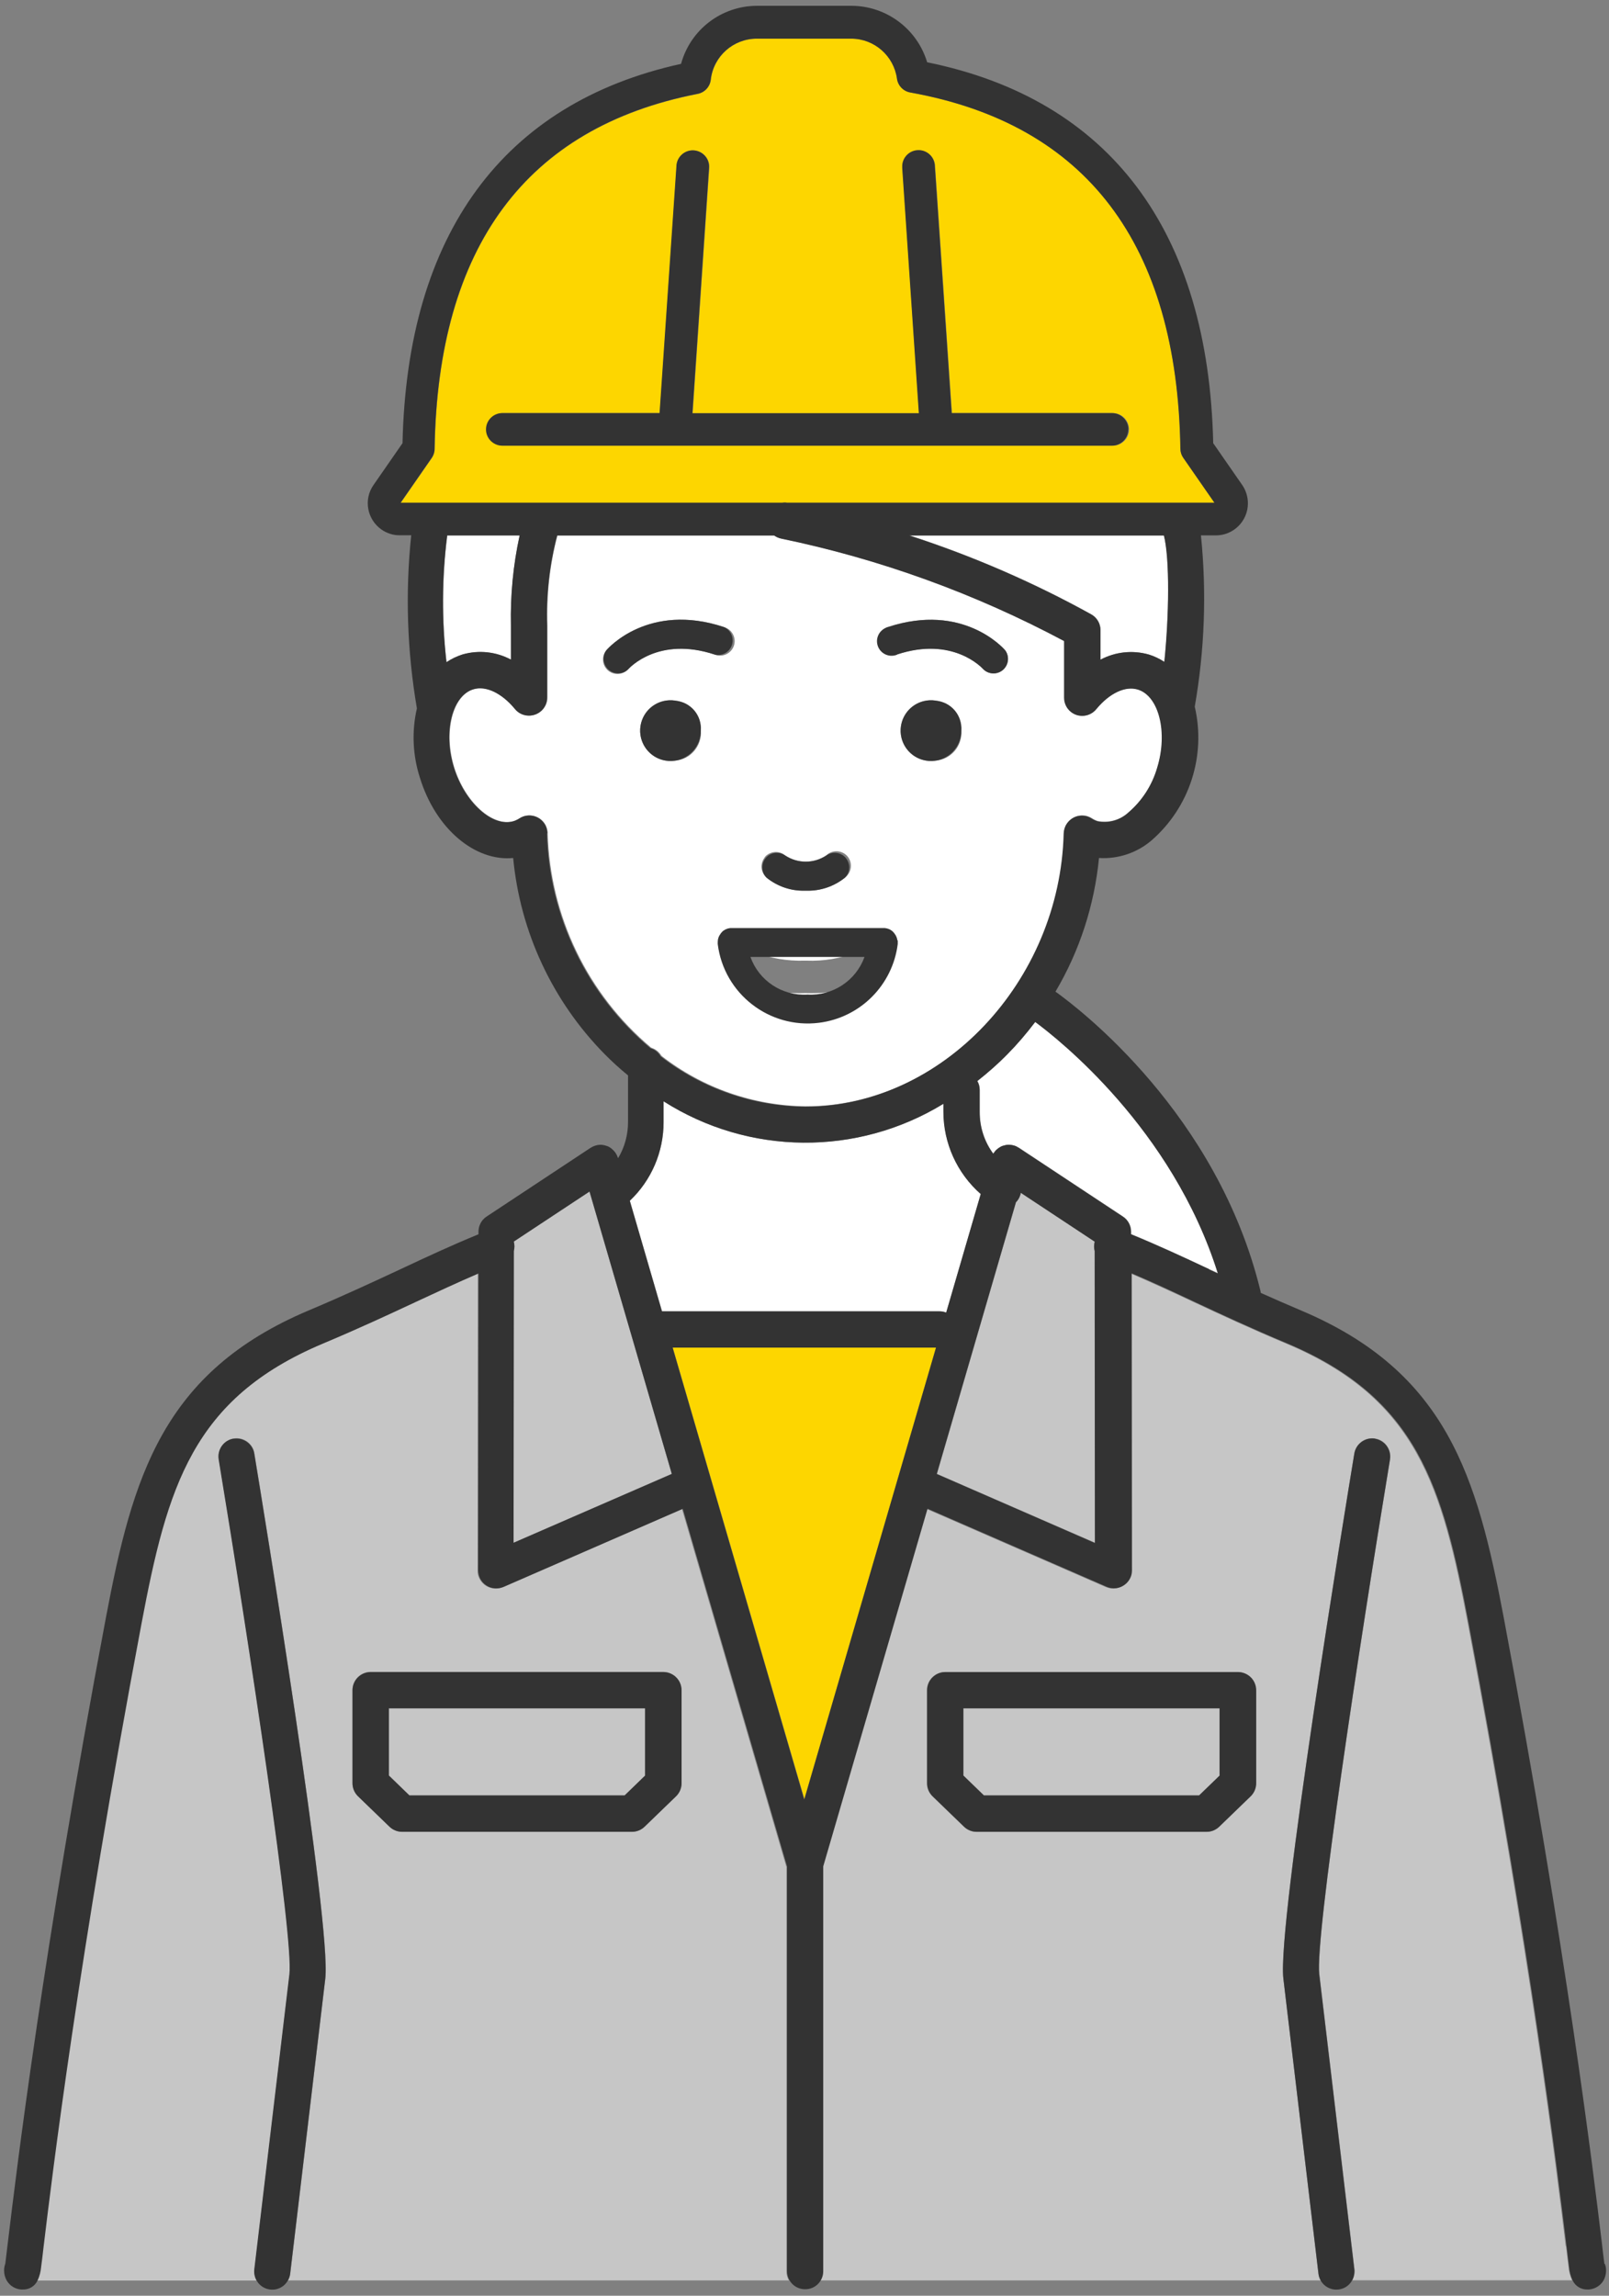 <svg xmlns="http://www.w3.org/2000/svg" width="122" height="174" viewBox="0 0 122 174">
    <rect x="0" y="0" width="122" height="174" fill="#808080" stroke="none"/>
    <path d="M83.44,47.77v2.23c1.13-.6,2.44-.74,3.67-.39.42.13.81.32,1.18.56.36-3.48.42-7.81-.03-9.59h-19.3c4.78,1.55,9.39,3.55,13.79,5.98.43.24.7.7.7,1.2Z" style="fill:#fff;stroke-width:0px"/>
    <path d="M93.16,37.48l-1.02.71h0l1.02-.71Z" style="fill:#fff;stroke-width:0px"/>
    <path d="M80.68,63.14c.02-.76.65-1.36,1.41-1.34.25,0,.49.08.71.22.14.09.28.16.44.21.85.16,1.72-.09,2.35-.67,1.04-.9,1.8-2.08,2.18-3.4.82-2.66.14-5.42-1.46-5.91-.96-.29-2.17.28-3.17,1.49-.48.59-1.35.67-1.93.19-.32-.26-.5-.65-.5-1.07v-4.29c-6.75-3.6-13.98-6.21-21.47-7.76-.18-.04-.36-.12-.51-.23h-16.46c-.59,2.23-.84,4.53-.76,6.83v5.45c0,.76-.62,1.37-1.38,1.37-.41,0-.8-.18-1.06-.5-1-1.22-2.21-1.79-3.17-1.49-1.59.49-2.28,3.25-1.46,5.91s2.94,4.57,4.53,4.08c.15-.05.3-.12.44-.21.64-.41,1.49-.22,1.9.41.14.21.21.46.22.71.17,6.3,3.03,12.22,7.85,16.27.33.1.6.32.78.62,3.14,2.44,6.99,3.78,10.97,3.82,10.34,0,19.31-9.48,19.59-20.71ZM70.97,57.64c-1.25.21-2.44-.63-2.65-1.89-.21-1.25.63-2.44,1.89-2.65,1.25-.21,2.44.63,2.65,1.89.02.12.03.25.03.38.09,1.16-.76,2.17-1.92,2.28h0ZM67.32,47.52c5.69-1.87,8.76,1.61,8.89,1.76.36.49.26,1.18-.23,1.54-.44.32-1.04.28-1.43-.11-.1-.12-2.31-2.51-6.54-1.11-.59.15-1.19-.21-1.34-.8-.13-.53.14-1.08.65-1.29h0ZM57.98,64.97c.39-.46,1.08-.53,1.55-.14.95.63,2.18.63,3.12,0,.44-.42,1.13-.41,1.56.02.42.44.41,1.13-.02,1.56-.04.04-.09.08-.13.11-.83.67-1.86,1.01-2.92.98h-.11c-1.05.03-2.08-.32-2.9-.98-.46-.39-.52-1.07-.14-1.54h0ZM51.22,57.64c-1.25.21-2.44-.63-2.65-1.89-.21-1.25.63-2.44,1.89-2.65,1.25-.21,2.44.63,2.65,1.89.02.12.03.25.03.38.09,1.16-.77,2.18-1.92,2.28h0ZM54.18,49.6c-4.25-1.4-6.45,1.01-6.54,1.11-.21.24-.51.37-.83.37-.61,0-1.1-.5-1.09-1.11,0-.25.09-.5.26-.69.13-.15,3.2-3.64,8.89-1.76.59.15.95.75.8,1.34-.15.59-.75.95-1.34.8-.05-.01-.1-.03-.15-.05h0ZM56.22,74.43c-.63-.26-.93-.98-.67-1.61.26-.63.98-.93,1.61-.67.01,0,.02.01.04.02,1.21.46,2.5.68,3.8.64h.16c1.3.05,2.59-.17,3.81-.64.62-.28,1.35,0,1.63.61.28.62,0,1.35-.61,1.63-.01,0-.02.01-.04.02-1.52.6-3.15.89-4.78.84h-.18c-1.63.05-3.26-.23-4.77-.83h0Z" style="fill:#fff;stroke-width:0px"/>
    <path d="M73.05,134.57l1.56,1.51h16.32l1.56-1.51v-5.09h-19.43v5.09Z" style="fill:#c6c6c6;stroke-width:0px"/>
    <path d="M59.69,38.11h32.4l-2.36-3.4c-.14-.2-.22-.44-.22-.69-.24-15.52-7.13-24.61-20.48-27.01-.53-.1-.94-.52-1.01-1.05-.24-1.73-1.72-3.03-3.47-3.03h-7.16c-1.78,0-3.28,1.34-3.49,3.11-.06.54-.46.97-.99,1.08-13,2.54-19.71,11.59-19.95,26.91,0,.25-.08.49-.22.69l-2.36,3.4h28.96c.12-.02.24-.02.36,0ZM36.9,32.55c0-.68.56-1.24,1.24-1.24h11.89l1.28-18.74c.04-.68.62-1.21,1.3-1.17.68.04,1.21.62,1.17,1.3,0,.01,0,.02,0,.04l-1.26,18.58h17.17l-1.26-18.58c-.06-.68.45-1.28,1.13-1.34.68-.06,1.28.45,1.34,1.13,0,.01,0,.02,0,.04l1.28,18.74h12.16c.68-.02,1.25.52,1.27,1.2.02.68-.52,1.25-1.2,1.27-.02,0-.05,0-.07,0h-46.19c-.68,0-1.24-.55-1.24-1.24h0s0,0,0,0Z" style="fill:#fdd600;stroke-width:0px"/>
    <path d="M29.49,134.57l1.56,1.51h16.32l1.56-1.51v-5.09h-19.43v5.09Z" style="fill:#c6c6c6;stroke-width:0px"/>
    <path d="M33.91,40.63c-.4,3.18-.42,6.39-.05,9.57.37-.26.79-.45,1.22-.59,1.23-.35,2.54-.21,3.66.39v-2.58c-.05-2.3.17-4.59.66-6.83h-5.49s0,.03,0,.05Z" style="fill:#fff;stroke-width:0px"/>
    <path d="M118.72,170.26c-.65-5.39-2.63-21.79-7.41-47.14-1.97-10.46-3.88-17.11-13.75-21.27-2.81-1.18-5.06-2.23-7.05-3.16-1.66-.78-3.16-1.47-4.76-2.16l.02,22.5c0,.76-.61,1.37-1.37,1.37-.19,0-.38-.04-.55-.11l-13.59-5.92-7.91,27.11v30.68c0,.24-.07.48-.19.68h37.98c-.09-.16-.15-.33-.17-.52l-2.66-22.36c-.5-4.03,4.78-36.15,5.38-39.8.12-.75.83-1.25,1.58-1.13s1.25.83,1.13,1.58h0c-2.34,14.17-5.7,36.27-5.36,39.02l2.66,22.36c.03.29-.03.59-.17.84h16.67c-.15-.32-.24-.67-.27-1.03-.05-.35-.11-.87-.19-1.57ZM95.23,135.16c0,.37-.15.73-.42.99l-2.38,2.3c-.26.25-.6.39-.96.39h-17.43c-.36,0-.7-.14-.96-.39l-2.38-2.3c-.27-.26-.42-.62-.42-.99v-7.05c0-.76.62-1.38,1.38-1.38h22.18c.76,0,1.38.62,1.38,1.38h0v7.05Z" style="fill:#c6c6c6;stroke-width:0px"/>
    <path d="M59.62,141.48l-7.91-27.11-13.59,5.92c-.69.3-1.5-.02-1.8-.71-.08-.17-.11-.36-.11-.55l.02-22.5c-1.61.68-3.1,1.38-4.76,2.16-1.99.93-4.24,1.98-7.05,3.16-9.87,4.16-11.78,10.81-13.75,21.27-4.78,25.35-6.76,41.75-7.41,47.14-.08.69-.15,1.22-.19,1.56-.03.36-.12.7-.27,1.03h16.67c-.15-.25-.21-.55-.17-.84l2.66-22.36c.34-2.76-3.02-24.85-5.36-39.03-.14-.74.36-1.46,1.1-1.59.74-.14,1.46.36,1.59,1.1,0,.01,0,.03,0,.04.6,3.65,5.87,35.77,5.38,39.8l-2.66,22.35c-.02.18-.08.36-.17.52h37.98c-.12-.21-.19-.44-.19-.68v-30.68ZM51.67,135.15c0,.37-.15.73-.42.99l-2.38,2.3c-.26.25-.6.39-.96.39h-17.43c-.36,0-.7-.14-.96-.39l-2.38-2.3c-.27-.26-.42-.62-.42-.99v-7.05c0-.76.62-1.38,1.38-1.38h22.18c.76,0,1.38.62,1.38,1.38h0v7.05Z" style="fill:#c6c6c6;stroke-width:0px"/>
    <path d="M60.99,136.39l9.99-34.25h-19.97l9.99,34.25Z" style="fill:#fdd600;stroke-width:0px"/>
    <path d="M71.24,99.39c.17,0,.35.03.51.1l2.62-8.99c-1.79-1.58-2.82-3.85-2.83-6.24v-.6c-6.53,3.99-14.77,3.92-21.22-.19v1.57c0,2.26-.92,4.42-2.56,5.97l2.44,8.38h21.04Z" style="fill:#fff;stroke-width:0px"/>
    <path d="M78.5,77.45c-.65.86-1.35,1.68-2.11,2.45-.72.72-1.48,1.4-2.28,2.03.12.2.18.43.18.67v1.67c0,1.14.35,2.26,1.03,3.17.01-.02.02-.03.03-.05s.03-.03.04-.05c.03-.04.06-.08.09-.12.03-.03.06-.06.09-.09.03-.03.07-.06.11-.09.03-.03.07-.05.1-.07s.08-.04.12-.07.07-.03.11-.05.09-.03.14-.04.08-.02.12-.03.09-.01.14-.02.08,0,.13,0,.09,0,.13.01c.05,0,.1.01.14.03.02,0,.04,0,.06.01s.04.02.06.02c.04.02.09.03.13.05.04.02.09.04.13.07.02.01.04.02.06.03l7.9,5.22c.38.25.62.68.62,1.14v.2c2.09.86,3.96,1.73,5.92,2.65l.66.31c-3.44-10.99-12.12-17.8-13.84-19.07Z" style="fill:#fff;stroke-width:0px"/>
    <path d="M50.94,111.71l-6.24-21.4-5.74,3.79v.02c.06.23.06.47,0,.7l-.02,22.12,12-5.22Z" style="fill:#c6c6c6;stroke-width:0px"/>
    <path d="M77.04,91.12l-6,20.59,11.99,5.22-.02-22.12c-.06-.23-.06-.47,0-.7v-.02l-5.6-3.7c-.04.23-.13.44-.28.62-.03.04-.07.07-.1.1Z" style="fill:#c6c6c6;stroke-width:0px"/>
    <path d="M121.65,171.58c-.05-.34-.12-.96-.2-1.65-.65-5.41-2.64-21.88-7.43-47.32-2.02-10.69-4.3-18.62-15.38-23.29-1.11-.47-2.11-.91-3.05-1.33,0-.07-.01-.13-.03-.2-3.27-13.34-13.63-21.27-15.53-22.63,1.83-3.09,2.95-6.55,3.3-10.13,1.45.09,2.88-.39,3.98-1.33,2.89-2.51,4.15-6.42,3.28-10.14.75-4.29.91-8.65.47-12.98h1.13c1.34,0,2.43-1.09,2.43-2.43,0-.5-.15-.98-.43-1.39l-2.2-3.17c-.36-16.1-7.85-26.06-21.69-28.87-.76-2.53-3.09-4.27-5.73-4.28h-7.16c-2.7,0-5.06,1.8-5.77,4.4-13.47,2.96-20.77,12.88-21.12,28.75l-2.2,3.17c-.77,1.1-.49,2.61.61,3.38.41.28.89.44,1.39.43h.86c-.46,4.37-.31,8.79.43,13.12-.4,1.74-.32,3.56.23,5.26,1.19,3.87,4.18,6.36,7.07,6.08.53,5.6,2.98,10.85,6.93,14.86.56.57,1.16,1.11,1.78,1.62v3.52c0,.97-.25,1.92-.76,2.76v-.03s-.03-.04-.03-.06c-.02-.05-.03-.09-.05-.13-.02-.04-.04-.08-.07-.12-.01-.02-.02-.04-.03-.06s-.03-.03-.04-.05c-.03-.04-.06-.08-.09-.11-.03-.03-.06-.06-.09-.09-.03-.03-.07-.06-.1-.09-.04-.03-.07-.05-.11-.08s-.08-.04-.11-.06-.08-.04-.12-.05-.09-.03-.13-.04-.08-.02-.12-.03-.09-.01-.14-.02-.09,0-.13,0-.09,0-.13.01c-.05,0-.09.01-.14.03-.02,0-.04,0-.06.01s-.04.02-.06.02c-.04.02-.09.03-.13.05-.04.02-.09.04-.13.07-.02.01-.04.02-.06.03l-7.9,5.22c-.38.25-.61.68-.61,1.14v.2c-2.09.86-3.96,1.73-5.92,2.65-2.06.96-4.2,1.96-6.95,3.12-11.08,4.67-13.36,12.6-15.38,23.29-4.8,25.44-6.78,41.91-7.43,47.32-.08.69-.16,1.3-.2,1.65-.06.16-.09.34-.09.51,0,.27.07.53.2.76.23.39.64.65,1.1.68h.1c.49.02.94-.25,1.14-.69.15-.32.24-.67.27-1.03.05-.35.11-.87.19-1.56.65-5.39,2.63-21.79,7.41-47.14,1.97-10.46,3.88-17.11,13.75-21.27,2.81-1.18,5.06-2.23,7.05-3.16,1.66-.77,3.16-1.47,4.76-2.16l-.02,22.5c0,.76.61,1.37,1.37,1.37.19,0,.37-.04.55-.11l13.59-5.92,7.91,27.11v30.68c0,.76.62,1.37,1.38,1.36.75,0,1.36-.61,1.36-1.36v-30.69l7.91-27.11,13.59,5.92c.69.3,1.5-.02,1.8-.71.08-.17.11-.36.11-.55l-.02-22.5c1.61.68,3.1,1.38,4.76,2.16,1.99.93,4.24,1.98,7.05,3.16,9.87,4.16,11.78,10.81,13.75,21.27,4.78,25.35,6.76,41.75,7.41,47.14.08.69.15,1.22.19,1.57.03.36.12.7.27,1.03.21.44.66.71,1.14.69h.1c.46-.04.87-.29,1.1-.68.13-.23.2-.49.2-.76,0-.18-.03-.35-.1-.51ZM2.97,172.06h-1.37s1.37,0,1.37,0h0ZM88.29,50.17c-.36-.24-.76-.43-1.18-.56-1.23-.35-2.54-.21-3.67.39v-2.23c0-.5-.27-.96-.7-1.2-4.39-2.43-9.01-4.43-13.79-5.98h19.3c.45,1.79.39,6.11.03,9.59h0ZM93.16,37.48l-1.02.71h0l1.02-.71ZM30.37,38.11l2.36-3.4c.14-.2.22-.44.22-.69.24-15.32,6.95-24.37,19.95-26.91.53-.1.93-.54.99-1.07.2-1.77,1.7-3.11,3.49-3.11h7.16c1.75,0,3.23,1.3,3.47,3.03.07.53.48.96,1.01,1.05,13.35,2.4,20.24,11.48,20.48,27,0,.25.08.49.22.69l2.36,3.4h-32.4c-.12-.02-.24-.02-.36,0h-28.96ZM39.4,40.58c-.49,2.24-.71,4.54-.66,6.83v2.58c-1.13-.6-2.44-.74-3.67-.39-.43.14-.84.33-1.22.59-.36-3.18-.35-6.4.05-9.57v-.04h5.49ZM41.5,63.15c-.02-.76-.65-1.36-1.41-1.34-.25,0-.5.08-.71.22-.14.09-.28.16-.44.21-1.59.49-3.71-1.41-4.53-4.08s-.14-5.42,1.46-5.91c.96-.3,2.17.28,3.17,1.49.48.59,1.35.67,1.94.19.32-.26.5-.65.5-1.06v-5.45c-.08-2.3.18-4.61.76-6.83h16.46c.15.11.33.19.51.23,7.49,1.55,14.72,4.17,21.47,7.77v4.29c0,.76.61,1.38,1.37,1.38.41,0,.8-.18,1.06-.5,1-1.22,2.21-1.79,3.17-1.49,1.59.49,2.28,3.25,1.46,5.91-.38,1.32-1.13,2.5-2.18,3.4-.63.59-1.5.84-2.35.67-.15-.05-.3-.12-.44-.21-.64-.41-1.49-.22-1.9.42-.14.21-.21.46-.22.71-.28,11.23-9.25,20.71-19.59,20.71-3.97-.04-7.83-1.38-10.97-3.82-.17-.3-.45-.52-.78-.62-4.82-4.06-7.67-9.98-7.84-16.27h0ZM50.31,85.04v-1.57c6.46,4.11,14.69,4.19,21.22.19v.6c0,2.39,1.03,4.66,2.83,6.24l-2.62,8.99c-.16-.07-.33-.1-.51-.1h-21.04l-2.44-8.38c1.64-1.55,2.57-3.71,2.56-5.97h0ZM38.94,116.94l.02-22.12c.06-.23.06-.47,0-.7v-.02l5.74-3.79,6.24,21.4-12,5.22ZM51,102.14h19.97l-9.99,34.25-9.98-34.25ZM71.03,111.71l6-20.59s.06-.06.09-.09c.14-.18.24-.4.28-.62l5.6,3.7v.02c-.06.23-.06.47,0,.7l.02,22.12-11.99-5.23ZM91.68,96.2c-1.96-.92-3.83-1.79-5.93-2.65v-.2c0-.46-.23-.89-.62-1.14l-7.9-5.22s-.04-.02-.06-.03c-.04-.02-.08-.05-.12-.07-.04-.02-.09-.04-.13-.05-.02,0-.04-.02-.06-.02s-.04,0-.06-.01c-.05-.01-.09-.02-.14-.03-.04,0-.09-.01-.13-.01s-.08,0-.13,0-.09,0-.14.02-.08.02-.12.03-.09.03-.14.04-.07.03-.11.05-.08.04-.12.07-.07.05-.1.07-.07.06-.11.09-.06.06-.09.09c-.03.04-.07.08-.09.12-.01.02-.03.03-.04.05s-.02.03-.03.05c-.68-.92-1.04-2.03-1.03-3.17v-1.67c0-.23-.06-.46-.18-.67.8-.63,1.57-1.3,2.28-2.03.76-.77,1.46-1.59,2.11-2.45,1.72,1.27,10.4,8.08,13.85,19.06l-.67-.3Z" style="fill:#333;stroke-width:0px"/>
    <path d="M104.27,109.04c-.75-.12-1.45.38-1.58,1.13-.6,3.65-5.87,35.77-5.38,39.8l2.66,22.36c.02.18.08.36.17.52.38.66,1.21.88,1.87.51.47-.27.74-.8.68-1.35l-2.66-22.36c-.34-2.76,3.02-24.85,5.36-39.02.12-.75-.38-1.45-1.13-1.58h0Z" style="fill:#333;stroke-width:0px"/>
    <path d="M93.86,126.73h-22.18c-.76,0-1.38.62-1.38,1.38v7.05c0,.37.15.73.42.99l2.38,2.3c.26.25.6.39.96.39h17.43c.36,0,.7-.14.96-.39l2.38-2.3c.27-.26.42-.62.42-.99v-7.05c0-.76-.61-1.37-1.37-1.38h0ZM92.48,134.57l-1.56,1.51h-16.32l-1.56-1.51v-5.09h19.43v5.09Z" style="fill:#333;stroke-width:0px"/>
    <path d="M17.71,109.04c-.75.12-1.25.83-1.13,1.58,2.34,14.17,5.7,36.27,5.36,39.03l-2.66,22.36c-.08.75.45,1.43,1.2,1.52.55.07,1.08-.2,1.35-.69.09-.16.15-.33.17-.51l2.66-22.35c.5-4.03-4.78-36.16-5.38-39.8-.12-.75-.83-1.25-1.58-1.13Z" style="fill:#333;stroke-width:0px"/>
    <path d="M50.3,126.73h-22.19c-.76,0-1.38.62-1.38,1.38v7.05c0,.37.15.73.42.99l2.38,2.3c.26.25.6.39.96.39h17.43c.36,0,.7-.14.96-.39l2.38-2.3c.27-.26.42-.62.42-.99v-7.05c0-.76-.61-1.37-1.37-1.38ZM48.92,134.57l-1.56,1.51h-16.32l-1.56-1.51v-5.09h19.43v5.09Z" style="fill:#333;stroke-width:0px"/>
    <path d="M85.56,32.55c0-.68-.56-1.24-1.24-1.24h-12.16l-1.28-18.74c-.02-.68-.6-1.22-1.28-1.19-.68.02-1.22.6-1.19,1.28,0,.03,0,.05,0,.08l1.26,18.58h-17.17l1.26-18.58c.06-.68-.45-1.28-1.13-1.34-.68-.06-1.28.45-1.34,1.13,0,.01,0,.02,0,.04l-1.28,18.74h-11.89c-.68-.02-1.25.52-1.27,1.2-.02.68.52,1.25,1.2,1.27.02,0,.05,0,.07,0h46.19c.68,0,1.24-.55,1.24-1.24h0Z" style="fill:#333;stroke-width:0px"/>
    <path d="M54.18,49.61c.59.15,1.19-.21,1.34-.8.13-.53-.14-1.08-.65-1.29-5.69-1.87-8.76,1.61-8.89,1.76-.36.49-.25,1.18.24,1.54.44.32,1.04.28,1.42-.1.09-.1,2.29-2.51,6.54-1.11Z" style="fill:#333;stroke-width:0px"/>
    <path d="M68.01,49.61c4.23-1.4,6.44,1,6.54,1.11.43.43,1.13.43,1.56,0,.38-.39.43-.99.11-1.43-.13-.15-3.2-3.64-8.89-1.76-.59.15-.95.75-.8,1.34.15.59.75.95,1.34.8.05-.01.1-.03.15-.05h0Z" style="fill:#333;stroke-width:0px"/>
    <path d="M61.03,67.51h.11c1.06.03,2.09-.32,2.92-.98.44-.42.44-1.12.02-1.56-.38-.39-.98-.44-1.42-.13-.95.63-2.18.63-3.13,0-.5-.35-1.18-.23-1.53.27-.31.44-.25,1.04.13,1.42.82.66,1.85,1.01,2.9.98Z" style="fill:#333;stroke-width:0px"/>
    <path d="M70.97,53.11c-1.25-.21-2.44.63-2.65,1.89-.21,1.25.63,2.44,1.89,2.65,1.25.21,2.44-.63,2.65-1.89.02-.12.03-.25.03-.38.09-1.15-.76-2.17-1.92-2.27Z" style="fill:#333;stroke-width:0px"/>
    <path d="M51.22,53.11c-1.25-.21-2.44.63-2.65,1.89-.21,1.25.63,2.44,1.89,2.65,1.25.21,2.44-.63,2.65-1.89.02-.12.03-.25.03-.38.09-1.15-.76-2.17-1.92-2.27Z" style="fill:#333;stroke-width:0px"/>
    <path d="M68.04,71.27s-.01-.07-.02-.11c0-.03-.02-.07-.03-.1-.01-.03-.03-.07-.04-.1-.01-.03-.03-.06-.05-.09-.02-.03-.04-.06-.06-.09-.02-.03-.04-.05-.06-.08-.02-.03-.05-.05-.07-.08-.03-.02-.05-.05-.08-.07-.03-.02-.06-.04-.09-.06-.03-.02-.06-.04-.09-.05-.03-.02-.07-.03-.1-.04-.03-.01-.06-.02-.1-.03-.04-.01-.07-.02-.11-.02-.02,0-.03,0-.05-.01s-.04,0-.06,0-.04,0-.06,0h-11.47s-.04,0-.06,0-.04,0-.06,0-.03,0-.05.01c-.04,0-.07.01-.11.02-.03,0-.07.02-.1.03-.03.01-.07.03-.1.04-.03.02-.06.03-.09.05-.03.02-.06.04-.09.06-.03.02-.06.04-.08.07s-.05.05-.07.08-.05.05-.06.08-.04.06-.06.09-.03.06-.05.09-.03.07-.04.1-.02.07-.03.1-.02.07-.02.11,0,.07-.01.11c0,.02,0,.03,0,.05s0,.04,0,.06,0,.04,0,.06c.47,3.77,3.91,6.44,7.68,5.97,3.12-.39,5.58-2.85,5.97-5.97v-.06s0-.04,0-.06,0-.03,0-.05c0-.04,0-.07,0-.11ZM61.23,75.38c-1.92.12-3.68-1.04-4.33-2.85h8.65c-.65,1.8-2.41,2.96-4.32,2.85Z" style="fill:#333;stroke-width:0px"/>
    <rect width="122" height="174" style="fill:none;stroke-width:0px"/>
</svg>
